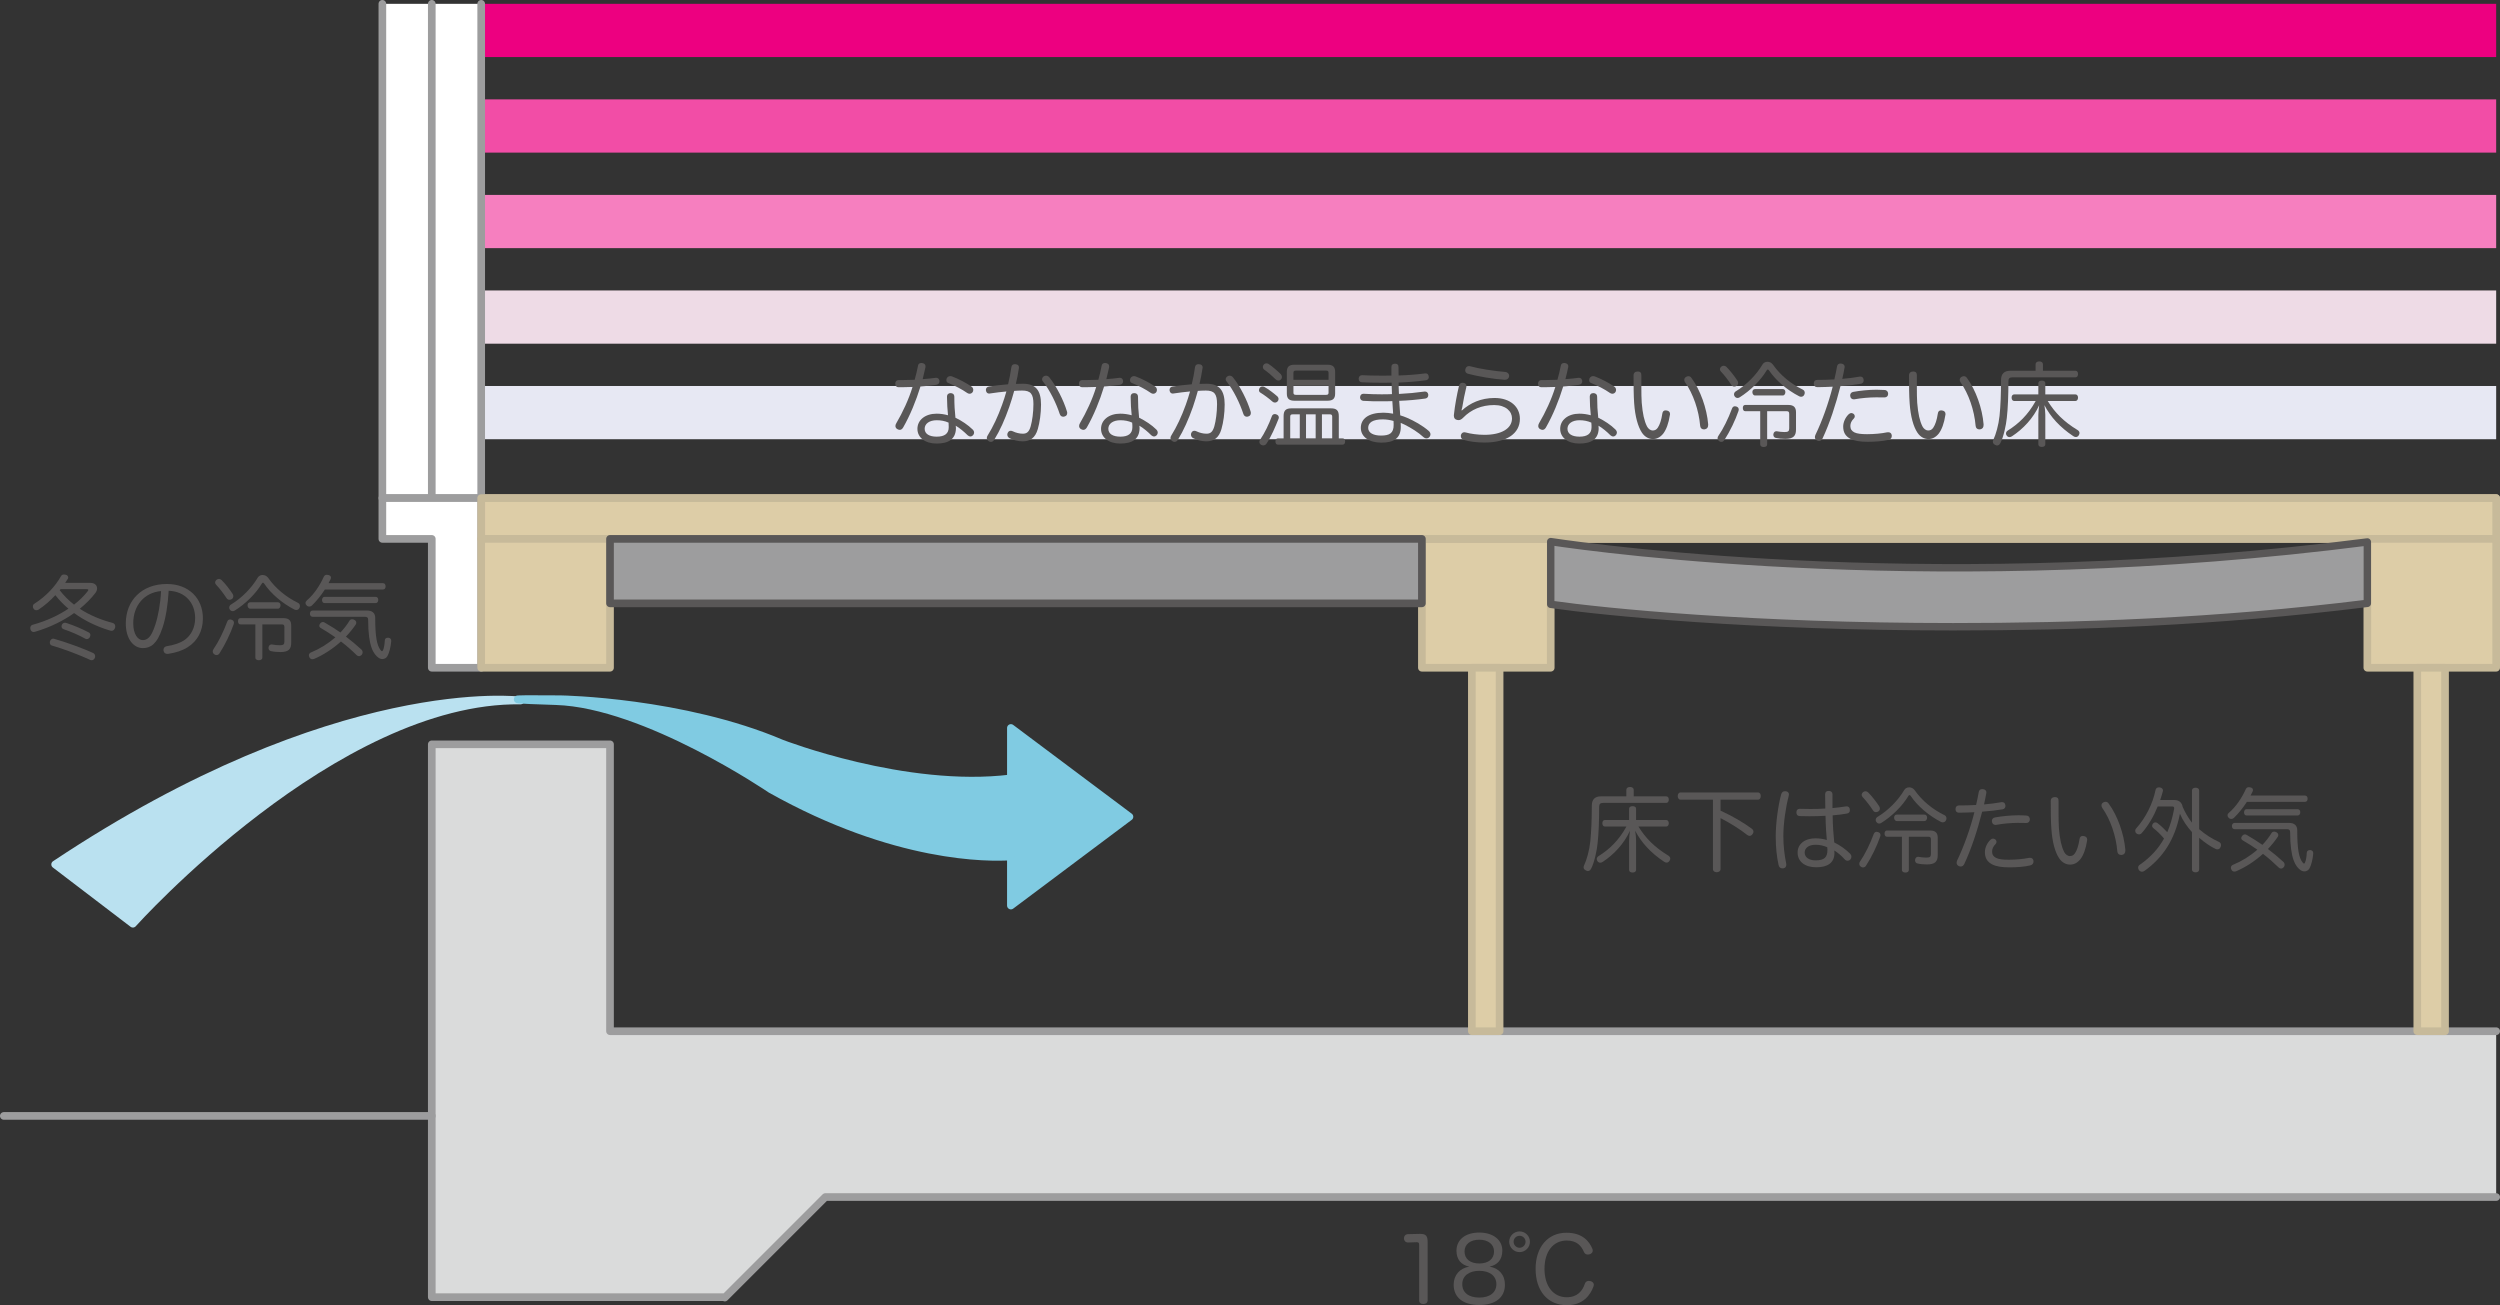 <?xml version="1.0" encoding="UTF-8"?><svg id="uuid-ffca3a46-e4de-4fd8-8743-385e667b1270" xmlns="http://www.w3.org/2000/svg" width="350.174" height="182.819" viewBox="0 0 350.174 182.819"><rect x="0" y="0" width="350.174" height="182.819" fill="#333333" stroke="none"/><g id="uuid-fb095452-db3c-4607-b79a-cb34feb6d250"><g><g><path d="M199.97,182.119c0,.36-.266,.537-.604,.537-.353,0-.587-.177-.587-.525v-7.759c0-.278-.062-.375-.325-.375h-.049l-1.178,.037h-.02c-.333,0-.557-.261-.557-.567,0-.323,.212-.587,.557-.599l1.597-.037h.111c.831,0,1.055,.276,1.055,1.188v8.1Z" style="fill:#595757;"/><path d="M204.008,175.183c0-1.449,1.129-2.539,3.199-2.539,1.977,0,3.224,1.067,3.224,2.502,0,1.299-.661,2.016-1.785,2.275,1.314,.207,2.149,1.156,2.149,2.519,0,1.79-1.309,2.849-3.604,2.849-2.265,0-3.577-1.06-3.577-2.84,0-1.351,.863-2.322,2.189-2.529-1.114-.237-1.797-.976-1.797-2.238Zm.811,4.693c0,1.163,.885,1.876,2.389,1.876,1.486,0,2.389-.722,2.389-1.876,0-1.164-.937-1.873-2.389-1.873s-2.389,.71-2.389,1.873Zm.318-4.59c0,1.085,.818,1.689,2.07,1.689,1.24,0,2.063-.604,2.063-1.689,0-.981-.814-1.642-2.063-1.642s-2.07,.636-2.07,1.642Z" style="fill:#595757;"/><path d="M214.299,173.931c0,.801-.653,1.452-1.452,1.452s-1.454-.651-1.454-1.452,.653-1.449,1.454-1.449,1.452,.651,1.452,1.449Zm-2.29,0c0,.463,.377,.843,.838,.843,.458,0,.836-.38,.836-.843s-.377-.835-.836-.835c-.461,0-.838,.372-.838,.835Zm11.033,.993c.037,.086,.054,.17,.054,.249,0,.266-.207,.424-.389,.498-.104,.03-.202,.052-.301,.052-.212,0-.412-.086-.528-.325-.372-.885-1.001-1.637-2.428-1.637-1.873,0-3.113,1.511-3.113,3.978,0,2.413,1.24,3.966,3.113,3.966,1.509,0,2.216-.902,2.544-1.905,.096-.276,.323-.387,.565-.387,.089,0,.16,.017,.249,.039,.212,.062,.439,.237,.439,.498,0,.064-.012,.138-.039,.212-.436,1.252-1.491,2.657-3.717,2.657-2.692,0-4.4-1.977-4.4-5.097,0-3.037,1.708-5.051,4.314-5.051,2.203,0,3.189,1.151,3.638,2.253Z" style="fill:#595757;"/></g><g><rect x="67.401" y="54.066" width="282.237" height="7.456" style="fill:#e7e8f3;"/><rect x="67.401" y="40.684" width="282.237" height="7.456" style="fill:#eedbe6;"/><rect x="67.401" y="27.302" width="282.237" height="7.454" style="fill:#f67fbf;"/><rect x="67.401" y="13.92" width="282.237" height="7.456" style="fill:#f24da6;"/><rect x="67.401" y=".536" width="282.237" height="7.456" style="fill:#ed0080;"/><rect x="53.558" y=".536" width="13.843" height="69.234" style="fill:#fff;"/><polygon points="85.444 144.801 85.444 104.616 60.48 104.616 60.48 182.05 73.923 182.05 85.444 182.05 101.471 182.05 101.522 182.11 115.604 168.025 349.638 168.025 349.638 144.801 85.444 144.801" style="fill:#dadbdb;"/><rect x="199.164" y="75.483" width="18.045" height="18.048" style="fill:#ddcda7; stroke:#c7ba9a; stroke-linecap:round; stroke-linejoin:round; stroke-width:1.072px;"/><rect x="67.401" y="69.77" width="282.237" height="5.714" style="fill:#ddcda7; stroke:#c7ba9a; stroke-linecap:round; stroke-linejoin:round; stroke-width:1.072px;"/><polyline points="53.558 .536 53.558 69.77 67.401 69.77 67.401 .536" style="fill:none; stroke:#9d9d9e; stroke-linecap:round; stroke-linejoin:round; stroke-width:1.072px;"/><polygon points="53.558 69.77 53.558 75.483 60.48 75.483 60.48 93.531 67.401 93.531 67.401 75.483 67.401 72.629 67.401 69.77 53.558 69.77" style="fill:#fff; stroke:#9d9d9e; stroke-linecap:round; stroke-linejoin:round; stroke-width:1.072px;"/><line x1="60.48" y1=".536" x2="60.48" y2="69.612" style="fill:none; stroke:#9d9d9e; stroke-linecap:round; stroke-linejoin:round; stroke-width:1.072px;"/><polyline points="349.638 144.441 85.444 144.441 85.444 104.258 60.48 104.258 60.48 181.695 73.923 181.695 85.444 181.695 101.471 181.695 101.522 181.75 115.604 167.67 349.638 167.67" style="fill:none; stroke:#9d9d9e; stroke-linecap:round; stroke-linejoin:round; stroke-width:1.072px;"/><polyline points="349.638 69.77 67.401 69.77 67.401 75.483 349.638 75.483" style="fill:none; stroke:#c7ba9a; stroke-linecap:round; stroke-linejoin:round; stroke-width:1.072px;"/><line x1="60.48" y1="156.307" x2=".536" y2="156.307" style="fill:none; stroke:#9d9d9e; stroke-linecap:round; stroke-linejoin:round; stroke-width:1.072px;"/><rect x="206.162" y="93.531" width="3.885" height="50.91" style="fill:#ddcda7; stroke:#c7ba9a; stroke-linecap:round; stroke-linejoin:round; stroke-width:1.072px;"/><path d="M7.723,121.079l10.89,8.307s28.314-31.61,54.302-31.267c0,0-25.697-3.338-65.192,22.961Z" style="fill:#bae1f0; stroke:#bae1f0; stroke-linecap:round; stroke-linejoin:round; stroke-width:1.072px;"/><path d="M158.203,114.404l-16.608-12.438v7.06c-14.77,1.836-32.103-4.888-32.103-4.888-13.887-5.913-30.841-6.194-30.841-6.194,0,0-13.338-.138-.764,.266,12.571,.404,30.074,12.344,30.074,12.344,17.461,9.805,30.582,9.618,33.633,9.411v6.877l16.608-12.438Z" style="fill:#80cbe2; stroke:#80cbe2; stroke-linecap:round; stroke-linejoin:round; stroke-width:1.072px;"/><g><path d="M12.67,81.645c.582,0,.929,.33,.929,.769,0,.207-.076,.439-.259,.67-.564,.732-1.299,1.479-2.162,2.186,1.375,.902,2.96,1.558,4.604,1.984,.224,.064,.362,.242,.362,.488,0,.049-.01,.116-.024,.18-.094,.293-.266,.436-.503,.436-.054,0-.116-.01-.168-.025-1.826-.542-3.564-1.363-5.07-2.46-1.506,1.07-3.345,1.997-5.507,2.628-.052,.015-.103,.025-.155,.025-.222,0-.384-.143-.454-.372-.007-.066-.022-.126-.022-.195,0-.217,.113-.385,.333-.449,1.935-.527,3.631-1.326,5.006-2.253-.668-.567-1.284-1.193-1.829-1.891-.688,.747-1.489,1.454-2.366,2.034-.098,.049-.204,.074-.291,.074-.16,0-.316-.074-.402-.229-.069-.101-.086-.205-.086-.308,0-.155,.059-.296,.214-.375,1.622-1.03,2.951-2.46,3.732-3.875,.089-.153,.232-.217,.414-.217,.074,0,.165,.015,.259,.039,.197,.049,.328,.205,.328,.375,0,.049-.007,.114-.037,.163-.114,.197-.244,.399-.385,.596h3.537Zm.362,9.815c.22,.103,.296,.286,.296,.463,0,.089-.027,.168-.054,.246-.098,.205-.254,.308-.436,.308-.077,0-.143-.012-.215-.049-1.459-.683-3.621-1.506-5.356-2.009-.195-.052-.286-.217-.286-.409,0-.069,0-.118,.015-.182,.076-.219,.261-.375,.463-.375,.037,0,.067,0,.089,.015,1.725,.488,4.055,1.336,5.484,1.992Zm-4.543-8.943c0,.015-.015,.015-.015,.025-.037,.039-.076,.091-.113,.128,.587,.764,1.26,1.43,2.006,2.021,.774-.591,1.402-1.222,1.893-1.851,.076-.091,.113-.17,.113-.219,0-.064-.076-.103-.244-.103h-3.641Zm3.934,6.061c.158,.079,.234,.219,.234,.372,0,.091-.025,.182-.064,.286-.118,.177-.256,.281-.422,.281-.069,0-.148-.01-.209-.049-.85-.478-2.083-1.02-2.995-1.314-.217-.066-.35-.219-.35-.399,0-.079,.01-.153,.049-.244,.091-.18,.232-.281,.427-.281,.064,0,.143,.01,.217,.037,.902,.283,2.162,.808,3.113,1.311Z" style="fill:#595757;"/><path d="M22.777,87.887c-.449,1.321-.821,1.903-1.272,2.327-.409,.4-.952,.567-1.479,.567-1.341,0-2.406-1.302-2.406-3.461,0-3.205,2.238-5.521,5.751-5.521,3.039,0,5.048,1.982,5.048,4.811,0,1.817-.786,3.194-2.127,4.043-.742,.476-1.671,.771-2.701,.927-.052,.012-.106,.012-.141,.012-.271,0-.49-.13-.545-.449-.005-.042-.005-.091-.005-.13,0-.256,.168-.451,.456-.503,.944-.128,1.935-.449,2.578-.927,.808-.601,1.4-1.646,1.4-2.997,0-2.174-1.43-3.756-3.707-3.835-.113,1.955-.397,3.757-.85,5.137Zm-4.114-.582c0,1.543,.653,2.356,1.336,2.356,.296,0,.592-.103,.865-.375,.284-.271,.579-.823,.885-1.763,.402-1.21,.725-2.97,.811-4.735-2.356,.217-3.897,2.021-3.897,4.516Z" style="fill:#595757;"/><path d="M32.772,87.231c0,.049-.012,.128-.035,.192-.456,1.311-1.203,2.869-1.982,4.077-.108,.17-.259,.256-.426,.256-.103,0-.209-.025-.301-.099-.163-.106-.229-.259-.229-.414,0-.116,.037-.232,.118-.335,.656-.939,1.4-2.445,1.905-3.82,.071-.207,.217-.323,.409-.323,.064,0,.13,.012,.207,.04,.219,.076,.333,.219,.333,.426Zm-.178-4.03c.064,.101,.086,.205,.086,.308,0,.155-.066,.308-.204,.399-.106,.064-.229,.103-.333,.103-.168,0-.32-.079-.414-.232-.372-.579-.964-1.366-1.481-1.905-.076-.076-.114-.18-.114-.283,0-.128,.067-.271,.205-.384,.103-.079,.219-.118,.323-.118,.128,0,.254,.054,.375,.158,.527,.513,1.156,1.336,1.558,1.955Zm9.135,1.235c.18,.079,.281,.244,.281,.454,0,.074-.022,.165-.064,.256-.076,.177-.242,.296-.451,.296-.076,0-.168-.027-.259-.064-1.708-.877-3.293-2.228-4.232-3.631-.064-.089-.113-.128-.177-.128-.052,0-.103,.039-.155,.128-.836,1.402-2.282,2.832-3.786,3.769-.101,.069-.192,.089-.291,.089-.155,0-.313-.074-.416-.242-.052-.076-.074-.168-.074-.256,0-.168,.089-.335,.244-.426,1.531-.924,2.894-2.327,3.732-3.744,.153-.271,.424-.399,.707-.399s.567,.128,.757,.384c1.067,1.521,2.514,2.692,4.185,3.515Zm-8.055,3.024c-.224,0-.335-.192-.335-.451,0-.256,.111-.424,.335-.424h6.059c.759,0,1.057,.375,1.057,1.018v2.43c0,.89-.375,1.299-1.506,1.299-.451,0-.927-.039-1.326-.128-.209-.039-.348-.217-.348-.449,0-.027,0-.064,.012-.103,.04-.244,.207-.385,.414-.385,.039,0,.059,0,.099,.01,.286,.054,.67,.104,1.047,.104,.5,0,.653-.114,.653-.513v-2.021c0-.296-.089-.387-.375-.387h-2.714v4.646c0,.247-.204,.372-.49,.372-.269,0-.488-.126-.488-.372v-4.646h-2.095Zm1.375-2.201c-.227,0-.375-.232-.375-.476s.148-.424,.375-.424h3.875c.229,0,.369,.18,.369,.424s-.14,.476-.369,.476h-3.875Z" style="fill:#595757;"/><path d="M45.505,82.572c-.54,.833-1.146,1.592-1.824,2.25-.103,.091-.222,.141-.352,.141-.138,0-.281-.049-.382-.168-.103-.104-.155-.217-.155-.335,0-.114,.062-.244,.177-.345,1.018-.875,1.814-2.073,2.379-3.323,.081-.177,.222-.281,.429-.281,.047,0,.116,.01,.195,.025,.256,.049,.387,.18,.387,.36,0,.064-.017,.143-.052,.232-.094,.192-.197,.375-.288,.555h7.619c.249,0,.372,.192,.372,.451,0,.256-.123,.439-.372,.439h-8.132Zm-.601,5.376c-.121-.076-.182-.18-.182-.308,0-.089,.04-.192,.101-.271,.116-.165,.259-.244,.416-.244,.071,0,.163,.027,.237,.079,.762,.436,1.499,.9,2.209,1.388,.471-.503,.909-1.055,1.269-1.647,.064-.128,.204-.207,.377-.207,.084,0,.19,.027,.293,.079,.195,.101,.281,.244,.281,.399,0,.089-.024,.18-.076,.256-.397,.592-.863,1.159-1.376,1.698,.769,.579,1.504,1.198,2.204,1.841,.084,.089,.138,.232,.138,.36,0,.143-.054,.271-.138,.36-.123,.118-.247,.182-.377,.182-.113,0-.234-.054-.335-.158-.68-.666-1.405-1.311-2.186-1.903-1.134,1.018-2.43,1.868-3.744,2.433-.109,.037-.197,.052-.271,.052-.195,0-.333-.103-.422-.31-.042-.089-.054-.168-.054-.242,0-.17,.101-.325,.296-.399,1.22-.503,2.391-1.225,3.412-2.112-.661-.461-1.356-.914-2.07-1.326Zm6.51-2.433c.72,0,1.141,.36,1.141,1.006,0,2.65,.232,3.872,.749,4.53,.086,.113,.158,.168,.205,.168,.052,0,.101-.064,.158-.182,.113-.281,.202-.744,.234-1.336,.005-.259,.2-.375,.419-.375h.079c.244,.025,.399,.168,.399,.424v.064c-.062,.786-.271,1.637-.542,2.1-.155,.269-.429,.399-.695,.399-.19,0-.387-.069-.54-.182-.668-.488-1.454-1.494-1.454-5.314,0-.281-.118-.424-.439-.424h-7.335c-.244,0-.382-.182-.382-.436,0-.246,.138-.441,.382-.441h7.621Zm1.21-1.915c.229,0,.357,.18,.357,.424s-.128,.451-.357,.451h-7.17c-.215,0-.348-.192-.348-.424,0-.246,.133-.451,.348-.451h7.17Z" style="fill:#595757;"/></g><g><path d="M233.399,111.545c.229,0,.348,.192,.348,.449,0,.261-.118,.463-.348,.463h-8.817c-.439,0-.587,.153-.587,.557,0,1.942-.071,3.781-.224,5.132-.096,.991-.451,2.652-.897,3.515-.121,.227-.271,.345-.454,.345-.096,0-.18-.025-.293-.089-.197-.094-.313-.247-.313-.424,0-.079,.027-.168,.064-.271,.362-.759,.737-2.061,.875-3.357,.141-1.39,.212-3.14,.212-5.033,0-.863,.461-1.287,1.257-1.287h3.579v-.912c0-.247,.215-.402,.513-.402,.311,0,.52,.155,.52,.402v.912h4.565Zm-8.588,4.23c-.244,0-.369-.202-.369-.473,0-.256,.126-.449,.369-.449h3.375v-1.573c0-.242,.209-.36,.49-.36,.293,0,.488,.118,.488,.36v1.573h4.205c.234,0,.377,.192,.377,.449,0,.271-.143,.473-.377,.473h-3.872c.983,1.597,2.231,2.884,4.188,4.072,.163,.103,.266,.242,.266,.424,0,.089-.037,.202-.103,.305-.101,.168-.254,.247-.412,.247-.116,0-.227-.039-.357-.128-1.881-1.247-3.18-2.692-4.045-4.338,.069,.414,.131,.966,.131,1.341v4.156c0,.232-.204,.36-.488,.36-.281,0-.49-.128-.49-.36v-4.156c0-.335,.066-.892,.116-1.326-.813,1.799-2.251,3.333-3.808,4.348-.116,.079-.247,.118-.35,.118-.148,0-.296-.079-.399-.237-.064-.089-.089-.177-.089-.266,0-.168,.089-.32,.259-.424,1.494-.927,2.815-2.174,3.897-4.136h-3Z" style="fill:#595757;"/><path d="M235.383,112.008c-.254,0-.384-.246-.384-.518,0-.242,.13-.488,.384-.488h10.865c.259,0,.382,.246,.382,.488,0,.271-.123,.518-.382,.518h-5.25v1.543c1.659,.749,3.266,1.701,4.373,2.524,.17,.128,.232,.271,.232,.424,0,.118-.037,.232-.128,.335-.104,.153-.247,.247-.412,.247-.116,0-.247-.054-.37-.158-.993-.784-2.32-1.622-3.695-2.327v7.138c0,.271-.229,.439-.542,.439-.306,0-.525-.168-.525-.439v-9.726h-4.548Z" style="fill:#595757;"/><path d="M250.577,111.273c0,.079-.012,.143-.039,.232-.436,1.686-.744,3.86-.744,5.625,0,1.326,.155,2.662,.389,3.757,.005,.079,.022,.158,.022,.217,0,.286-.121,.468-.397,.518-.052,.01-.116,.01-.155,.01-.286,0-.466-.177-.53-.488-.256-1.119-.397-2.495-.397-3.998,0-1.78,.308-4.171,.757-5.871,.091-.321,.274-.449,.527-.449,.057,0,.104,0,.173,.01,.249,.054,.394,.207,.394,.439Zm7.964,1.686c.039-.015,.077-.015,.121-.015,.256,0,.422,.168,.436,.414,.012,.039,.012,.074,.012,.118,0,.266-.128,.424-.387,.473-.592,.118-1.277,.192-2.024,.256,.015,.759,.027,1.454,.079,2.1,.042,.488,.103,1.144,.143,1.696,.772,.365,1.676,1.006,2.241,1.597,.099,.103,.163,.256,.163,.399s-.047,.281-.15,.399c-.116,.114-.256,.168-.387,.168-.126,0-.269-.054-.375-.168-.5-.552-.991-.966-1.484-1.272,.02,.113,.02,.256,.02,.345,0,1.366-.927,2.011-2.551,2.011-1.58,0-2.61-.789-2.61-2.075,0-1.149,.966-1.982,2.497-1.982,.579,0,1.117,.089,1.597,.232-.042-.424-.079-.942-.106-1.366-.037-.616-.064-1.287-.077-2.021-.707,.039-1.494,.064-2.263,.064-.451,0-.905-.01-1.341-.025-.333-.01-.476-.217-.476-.528,0-.296,.168-.488,.461-.488h.027c.463,.015,.951,.024,1.442,.024,.695,0,1.415-.01,2.122-.064-.012-.646-.027-1.311-.027-1.967,0-.335,.182-.503,.493-.503,.335,0,.537,.18,.537,.488v1.918c.633-.064,1.277-.128,1.866-.232Zm-4.257,5.368c-.917,0-1.504,.434-1.504,1.094,0,.656,.587,1.09,1.528,1.09,1.235,0,1.661-.434,1.661-1.479,0-.113-.012-.207-.027-.36-.528-.232-1.065-.345-1.659-.345Z" style="fill:#595757;"/><path d="M263.399,116.972c0,.054-.01,.133-.037,.197-.451,1.311-1.196,2.869-1.984,4.077-.098,.168-.254,.256-.421,.256-.106,0-.207-.02-.296-.098-.173-.103-.232-.261-.232-.414,0-.118,.037-.232,.113-.335,.656-.942,1.403-2.445,1.905-3.821,.079-.207,.219-.325,.414-.325,.064,0,.126,.015,.205,.039,.222,.079,.333,.222,.333,.424Zm-.177-4.028c.067,.109,.089,.207,.089,.311,0,.158-.067,.31-.207,.399-.101,.064-.229,.103-.335,.103-.163,0-.32-.079-.409-.232-.377-.582-.966-1.361-1.479-1.903-.079-.079-.116-.182-.116-.286,0-.128,.064-.266,.202-.385,.101-.076,.222-.118,.323-.118,.133,0,.261,.054,.375,.158,.525,.513,1.154,1.336,1.558,1.952Zm9.14,1.237c.175,.074,.279,.247,.279,.454,0,.074-.025,.163-.064,.256-.076,.177-.244,.296-.451,.296-.074,0-.168-.03-.259-.064-1.711-.878-3.293-2.228-4.23-3.633-.071-.089-.118-.128-.182-.128-.054,0-.101,.039-.153,.128-.838,1.405-2.28,2.835-3.786,3.771-.101,.064-.192,.094-.293,.094-.155,0-.31-.079-.414-.247-.049-.079-.079-.168-.079-.256,0-.168,.089-.335,.244-.424,1.536-.927,2.899-2.332,3.737-3.747,.15-.271,.424-.399,.707-.399,.281,0,.562,.128,.757,.389,1.07,1.513,2.514,2.687,4.188,3.51Zm-8.06,3.022c-.219,0-.335-.187-.335-.449,0-.256,.116-.424,.335-.424h6.066c.754,0,1.05,.375,1.05,1.015v2.435c0,.887-.375,1.301-1.504,1.301-.454,0-.929-.039-1.329-.133-.207-.039-.345-.217-.345-.449,0-.03,0-.064,.012-.103,.039-.246,.204-.384,.412-.384,.034,0,.064,0,.103,.01,.281,.054,.665,.103,1.04,.103,.503,0,.656-.113,.656-.513v-2.021c0-.296-.091-.389-.375-.389h-2.716v4.649c0,.247-.202,.37-.485,.37-.269,0-.488-.123-.488-.37v-4.649h-2.098Zm1.378-2.199c-.232,0-.375-.232-.375-.478,0-.242,.143-.424,.375-.424h3.875c.232,0,.372,.182,.372,.424,0,.246-.141,.478-.372,.478h-3.875Z" style="fill:#595757;"/><path d="M274.627,113.832h-.256c-.31-.01-.461-.192-.461-.498v-.039c.015-.281,.168-.478,.486-.478,.697,0,1.56-.015,2.396-.064,.138-.601,.271-1.208,.37-1.812,.054-.283,.222-.412,.496-.412,.034,0,.074,0,.113,.012,.293,.024,.461,.219,.461,.451,0,.024,0,.064-.012,.098-.086,.508-.195,1.03-.32,1.587,.865-.079,1.711-.182,2.391-.31,.042-.015,.094-.015,.131-.015,.246,0,.426,.128,.463,.414,.017,.035,.017,.089,.017,.128,0,.232-.16,.424-.38,.463-.821,.143-1.836,.256-2.881,.335-.643,2.549-1.516,5.235-2.512,7.335-.111,.232-.293,.345-.488,.345-.101,0-.192-.025-.293-.074-.185-.094-.286-.256-.286-.463,0-.094,.032-.207,.081-.325,.939-1.943,1.814-4.388,2.413-6.744-.655,.03-1.333,.064-1.927,.064Zm4.405,5.447c0,.434,.19,.705,.577,.897,.37,.182,.969,.247,1.762,.247,.991,0,2.058-.103,2.793-.256,.064-.015,.113-.015,.18-.015,.274,0,.439,.158,.481,.399,.007,.049,.007,.094,.007,.128,0,.261-.14,.463-.476,.542-.757,.182-1.812,.271-2.906,.271-1.03,0-1.841-.128-2.394-.409-.732-.375-1.033-.932-1.033-1.74,0-.582,.301-1.272,.789-1.725,.116-.103,.227-.153,.347-.153,.103,0,.192,.039,.284,.089,.13,.074,.204,.232,.204,.375,0,.099-.039,.202-.128,.296-.337,.335-.488,.666-.488,1.055Zm4.784-5.043c.325,.01,.505,.242,.505,.537s-.197,.503-.49,.503h-.049c-.338-.015-.791-.015-1.151-.015-.912,0-2.122,.103-2.995,.271-.042,.015-.079,.015-.116,.015-.271,0-.481-.168-.503-.449-.015-.039-.015-.069-.015-.103,0-.232,.14-.439,.414-.493,.952-.177,2.226-.306,3.278-.306,.335,0,.722,.01,1.121,.039Z" style="fill:#595757;"/><path d="M287.821,111.648c.414,0,.52,.217,.52,.537v1.647c0,.823,.01,1.597,.049,2.189,.128,1.548,.348,2.539,.734,3.308,.163,.335,.503,.582,.784,.582,.298,0,.537-.103,.734-.399,.274-.399,.5-1.07,.631-1.957,.047-.321,.195-.463,.461-.463,.035,0,.094,0,.128,.015,.296,.04,.488,.192,.488,.498,0,.039,0,.079-.01,.118-.182,1.198-.513,2.07-.939,2.622-.439,.542-.939,.759-1.427,.759-.542,0-1.121-.242-1.56-.897-.555-.838-.952-2.238-1.08-4.107-.079-1.03-.089-2.534-.089-3.914,0-.33,.217-.537,.574-.537Zm7.104,.656c.17,0,.325,.079,.439,.256,1.24,1.676,2.152,4.274,2.332,6.473v.094c0,.33-.13,.552-.451,.616-.049,.01-.101,.01-.141,.01-.301,0-.5-.177-.53-.498-.18-2.164-.966-4.481-2.125-6.113-.059-.103-.099-.222-.099-.325,0-.177,.099-.345,.269-.424,.101-.064,.209-.089,.306-.089Z" style="fill:#595757;"/><path d="M302.231,112.96c-.569,1.39-1.338,2.716-2.241,3.732-.103,.113-.247,.182-.384,.182-.128,0-.256-.054-.362-.143-.113-.103-.168-.232-.168-.36s.054-.261,.158-.36c1.272-1.415,2.3-3.402,2.699-5.378,.042-.234,.244-.35,.476-.35,.039,0,.081,0,.131,.015,.244,.037,.426,.192,.426,.412,0,.037,0,.076-.012,.116-.116,.409-.232,.823-.375,1.232h1.984c.69,0,1.067,.389,1.168,.981,.385,.848,.811,1.583,1.297,2.189v-4.494c0-.259,.197-.399,.505-.399s.503,.141,.503,.399v5.406c.914,.808,1.918,1.405,2.78,1.79,.195,.089,.281,.256,.281,.449,0,.094-.025,.182-.067,.271-.076,.207-.242,.32-.434,.32-.079,0-.165-.024-.261-.064-.69-.32-1.528-.887-2.3-1.558v4.442c0,.242-.195,.399-.503,.399s-.505-.158-.505-.399v-5.24c-.693-.774-1.287-1.622-1.686-2.573-.702,3.618-2.364,6.138-4.964,8.006-.103,.074-.234,.118-.343,.118-.158,0-.313-.069-.429-.222-.079-.103-.118-.217-.118-.335,0-.168,.076-.321,.222-.409,1.481-1.03,2.598-2.228,3.406-3.682-.501-.592-.939-1.016-1.489-1.454-.116-.089-.18-.207-.18-.335,0-.103,.04-.192,.114-.296,.091-.113,.217-.177,.35-.177,.099,0,.22,.039,.308,.113,.51,.399,.927,.808,1.351,1.262,.424-.976,.732-2.046,.954-3.244,.01-.049,.01-.089,.01-.128,0-.153-.076-.232-.256-.232h-2.046Z" style="fill:#595757;"/><path d="M314.721,112.314c-.54,.838-1.146,1.597-1.826,2.253-.103,.089-.219,.143-.35,.143-.14,0-.283-.054-.384-.168-.103-.103-.153-.217-.153-.335,0-.113,.057-.242,.18-.345,1.013-.873,1.814-2.076,2.379-3.32,.079-.18,.215-.283,.427-.283,.049,0,.111,.015,.192,.024,.259,.052,.385,.18,.385,.362,0,.064-.01,.14-.052,.232-.089,.195-.19,.372-.284,.555h7.621c.244,0,.37,.192,.37,.449s-.126,.434-.37,.434h-8.134Zm-.604,5.383c-.116-.079-.185-.182-.185-.31,0-.089,.04-.192,.106-.271,.118-.168,.259-.242,.412-.242,.076,0,.168,.025,.244,.074,.762,.439,1.491,.902,2.203,1.39,.476-.498,.912-1.055,1.272-1.646,.062-.128,.202-.207,.377-.207,.086,0,.192,.024,.293,.079,.192,.103,.281,.242,.281,.399,0,.089-.027,.182-.079,.256-.397,.591-.86,1.159-1.375,1.701,.772,.577,1.506,1.193,2.204,1.839,.084,.089,.14,.232,.14,.36,0,.143-.057,.271-.14,.365-.118,.113-.244,.177-.375,.177-.116,0-.234-.054-.333-.158-.688-.665-1.407-1.311-2.191-1.903-1.129,1.016-2.43,1.869-3.746,2.43-.101,.044-.192,.054-.266,.054-.195,0-.338-.103-.424-.31-.042-.089-.057-.168-.057-.242,0-.168,.103-.326,.298-.4,1.225-.503,2.391-1.222,3.409-2.115-.656-.459-1.348-.912-2.068-1.321Zm6.51-2.435c.722,0,1.146,.365,1.146,1.006,0,2.652,.229,3.875,.747,4.53,.089,.114,.153,.168,.207,.168,.049,0,.096-.064,.148-.182,.118-.281,.209-.744,.234-1.336,.012-.256,.202-.375,.424-.375h.084c.242,.025,.395,.168,.395,.424v.064c-.064,.784-.266,1.637-.54,2.1-.16,.271-.426,.395-.695,.395-.19,0-.387-.064-.54-.177-.668-.488-1.457-1.489-1.457-5.314,0-.281-.116-.424-.439-.424h-7.333c-.244,0-.387-.182-.387-.439,0-.242,.143-.439,.387-.439h7.619Zm1.213-1.918c.229,0,.357,.182,.357,.424,0,.246-.128,.454-.357,.454h-7.17c-.219,0-.348-.192-.348-.424,0-.247,.128-.454,.348-.454h7.17Z" style="fill:#595757;"/></g><rect x="67.401" y="75.483" width="18.043" height="18.048" style="fill:#ddcda7; stroke:#c7ba9a; stroke-linecap:round; stroke-linejoin:round; stroke-width:1.072px;"/><rect x="85.444" y="75.483" width="113.72" height="9.027" style="fill:#9d9d9e; stroke:#595757; stroke-linecap:round; stroke-linejoin:round; stroke-width:1.072px;"/><g><path d="M126.504,59.876c-.126,.219-.291,.335-.476,.335-.113,0-.232-.039-.36-.116-.165-.103-.246-.259-.246-.426,0-.113,.039-.256,.121-.385,.887-1.508,1.75-3.347,2.275-5.082-.476,.024-.976,.037-1.479,.037h-.488c-.293,0-.451-.192-.451-.5,0-.311,.183-.503,.478-.503h.552c.552,0,1.131-.015,1.686-.04,.182-.631,.333-1.272,.461-1.93,.027-.283,.217-.424,.478-.424,.04,0,.079,0,.128,.012,.284,.054,.451,.192,.451,.449,0,.054,0,.106-.012,.17-.118,.525-.249,1.08-.384,1.634,.624-.049,1.232-.103,1.775-.18,.037-.012,.074-.012,.114-.012,.256,0,.416,.153,.466,.424v.079c0,.242-.158,.434-.466,.488-.666,.103-1.427,.168-2.199,.232-.621,2.021-1.457,4.052-2.423,5.738Zm9.744,.296c.131,.128,.192,.283,.192,.424,0,.128-.052,.259-.143,.362-.111,.116-.242,.18-.37,.18s-.271-.064-.387-.168c-.508-.503-1.134-1.03-1.676-1.341,.032,.158,.032,.325,.032,.439-.069,1.405-.969,2.061-2.716,2.061-1.61,0-2.679-.848-2.679-2.061,0-1.235,1.092-2.125,2.689-2.125,.542,0,1.072,.079,1.595,.222-.076-.722-.141-1.74-.141-2.573,0-.375,.222-.528,.503-.528,.308,0,.525,.165,.525,.528,0,1.104,.054,2.006,.155,2.918,.865,.414,1.775,1.02,2.42,1.661Zm-5.031-1.311c-1.043,0-1.701,.488-1.701,1.195s.633,1.107,1.686,1.107c1.097,0,1.686-.414,1.686-1.326,0-.207,0-.385-.022-.641-.515-.234-1.092-.335-1.649-.335Zm4.851-4.723c.18,.116,.256,.308,.256,.476,0,.101-.027,.204-.076,.293-.103,.158-.271,.246-.439,.246-.113,0-.217-.039-.32-.103-.757-.528-1.725-1.03-2.689-1.415-.168-.064-.244-.217-.244-.385,0-.103,.027-.207,.076-.301,.116-.177,.283-.266,.476-.266,.079,0,.155,.01,.234,.037,.976,.372,2.006,.924,2.726,1.417Z" style="fill:#595757;"/><path d="M141.658,51.46c.037-.335,.232-.451,.488-.451,.039,0,.084,0,.118,.012,.296,.025,.461,.18,.461,.439,0,.04,0,.079-.01,.114-.106,.734-.256,1.494-.426,2.198,.375-.01,.683-.022,.991-.022,1.762,0,2.536,.9,2.536,2.906,0,1.238-.18,2.512-.451,3.439-.362,1.262-1.09,1.723-2.125,1.723-.616,0-1.336-.168-1.866-.461-.175-.106-.281-.283-.281-.476,0-.091,.015-.182,.064-.259,.079-.18,.232-.283,.407-.283,.106,0,.222,.025,.34,.089,.372,.182,.89,.32,1.363,.32,.54,0,.878-.229,1.104-1.053,.209-.722,.38-1.945,.38-3.088,0-1.43-.38-1.903-1.587-1.903-.439,0-.786,.025-1.107,.049-.204,.747-.434,1.506-.693,2.253-.606,1.735-1.299,3.293-2.088,4.568-.126,.232-.31,.323-.488,.323-.089,0-.195-.025-.281-.091-.182-.101-.283-.269-.283-.449,0-.106,.024-.219,.101-.335,.772-1.235,1.466-2.704,2.043-4.336,.209-.606,.429-1.222,.596-1.853-.658,.049-1.573,.177-2.305,.281-.039,.015-.079,.015-.118,.015-.217,0-.394-.143-.434-.414-.015-.025-.015-.064-.015-.101,0-.244,.17-.441,.439-.476,.772-.118,1.836-.247,2.674-.311,.192-.784,.335-1.582,.451-2.366Zm7.824,6.394c0,.232-.113,.399-.318,.463-.079,.04-.17,.052-.244,.052-.224,0-.402-.126-.491-.399-.476-1.454-1.366-3.32-2.383-4.582-.064-.074-.086-.168-.086-.256,0-.168,.099-.345,.279-.439,.091-.049,.182-.074,.269-.074,.182,0,.35,.089,.468,.232,1.003,1.247,2.007,3.229,2.468,4.772,.03,.079,.039,.168,.039,.232Z" style="fill:#595757;"/><path d="M152.233,59.876c-.131,.219-.303,.335-.481,.335-.113,0-.229-.039-.357-.116-.168-.103-.244-.259-.244-.426,0-.113,.037-.256,.114-.385,.89-1.508,1.752-3.347,2.277-5.082-.476,.024-.976,.037-1.477,.037h-.49c-.298,0-.451-.192-.451-.5,0-.311,.182-.503,.478-.503h.552c.555,0,1.131-.015,1.689-.04,.177-.631,.333-1.272,.456-1.93,.03-.283,.222-.424,.478-.424,.039,0,.079,0,.13,.012,.286,.054,.449,.192,.449,.449,0,.054,0,.106-.01,.17-.118,.525-.247,1.08-.385,1.634,.626-.049,1.232-.103,1.772-.18,.042-.012,.079-.012,.116-.012,.256,0,.414,.153,.463,.424v.079c0,.242-.153,.434-.463,.488-.668,.103-1.425,.168-2.204,.232-.614,2.021-1.452,4.052-2.413,5.738Zm9.741,.296c.126,.128,.19,.283,.19,.424,0,.128-.047,.259-.14,.362-.118,.116-.244,.18-.37,.18-.128,0-.271-.064-.392-.168-.498-.503-1.129-1.03-1.671-1.341,.027,.158,.027,.325,.027,.439-.064,1.405-.966,2.061-2.716,2.061-1.607,0-2.68-.848-2.68-2.061,0-1.235,1.099-2.125,2.692-2.125,.54,0,1.067,.079,1.6,.222-.081-.722-.143-1.74-.143-2.573,0-.375,.212-.528,.5-.528,.311,0,.528,.165,.528,.528,0,1.104,.052,2.006,.155,2.918,.863,.414,1.775,1.02,2.421,1.661Zm-5.036-1.311c-1.043,0-1.696,.488-1.696,1.195s.631,1.107,1.686,1.107c1.089,0,1.684-.414,1.684-1.326,0-.207,0-.385-.03-.641-.513-.234-1.087-.335-1.644-.335Zm4.853-4.723c.182,.116,.256,.308,.256,.476,0,.101-.024,.204-.074,.293-.108,.158-.271,.246-.441,.246-.111,0-.217-.039-.32-.103-.759-.528-1.721-1.03-2.687-1.415-.17-.064-.244-.217-.244-.385,0-.103,.02-.207,.074-.301,.116-.177,.286-.266,.476-.266,.076,0,.158,.01,.232,.037,.979,.372,2.006,.924,2.729,1.417Z" style="fill:#595757;"/><path d="M167.382,51.46c.037-.335,.234-.451,.49-.451,.035,0,.074,0,.118,.012,.293,.025,.461,.18,.461,.439,0,.04,0,.079-.015,.114-.101,.734-.259,1.494-.422,2.198,.372-.01,.68-.022,.988-.022,1.762,0,2.536,.9,2.536,2.906,0,1.238-.183,2.512-.451,3.439-.357,1.262-1.094,1.723-2.12,1.723-.621,0-1.341-.168-1.868-.461-.18-.106-.281-.283-.281-.476,0-.091,.007-.182,.059-.259,.079-.18,.232-.283,.414-.283,.103,0,.219,.025,.335,.089,.372,.182,.885,.32,1.36,.32,.545,0,.875-.229,1.109-1.053,.204-.722,.375-1.945,.375-3.088,0-1.43-.375-1.903-1.582-1.903-.439,0-.786,.025-1.109,.049-.207,.747-.436,1.506-.69,2.253-.611,1.735-1.304,3.293-2.088,4.568-.128,.232-.31,.323-.493,.323-.086,0-.192-.025-.276-.091-.182-.101-.286-.269-.286-.449,0-.106,.027-.219,.103-.335,.771-1.235,1.462-2.704,2.046-4.336,.207-.606,.424-1.222,.592-1.853-.658,.049-1.573,.177-2.305,.281-.042,.015-.077,.015-.116,.015-.217,0-.399-.143-.441-.414-.01-.025-.01-.064-.01-.101,0-.244,.168-.441,.436-.476,.771-.118,1.844-.247,2.679-.311,.192-.784,.335-1.582,.449-2.366Zm7.821,6.394c0,.232-.111,.399-.318,.463-.076,.04-.17,.052-.244,.052-.219,0-.397-.126-.488-.399-.478-1.454-1.36-3.32-2.381-4.582-.062-.074-.089-.168-.089-.256,0-.168,.101-.345,.279-.439,.094-.049,.182-.074,.268-.074,.185,0,.35,.089,.471,.232,1.003,1.247,2.007,3.229,2.468,4.772,.03,.079,.034,.168,.034,.232Z" style="fill:#595757;"/><path d="M179.085,55.9c0,.101-.037,.205-.111,.296-.103,.128-.251,.192-.399,.192-.131,0-.247-.052-.35-.143-.49-.436-1.188-.951-1.698-1.26-.121-.064-.182-.192-.182-.348,0-.103,.039-.204,.101-.308,.106-.128,.247-.192,.402-.192,.089,0,.182,.024,.259,.064,.582,.32,1.287,.863,1.787,1.299,.118,.101,.192,.244,.192,.399Zm.04,2.574c0,.064-.012,.128-.04,.192-.451,1.122-1.006,2.472-1.708,3.503-.106,.141-.271,.217-.441,.217-.099,0-.205-.025-.308-.091-.155-.101-.232-.256-.232-.397,0-.103,.039-.207,.103-.296,.656-.966,1.25-2.201,1.647-3.293,.066-.207,.232-.31,.414-.31,.064,0,.138,.01,.202,.039,.234,.074,.362,.242,.362,.436Zm-.052-5.172c-.138,0-.293-.066-.409-.182-.416-.412-1.109-1.028-1.612-1.363-.101-.079-.163-.217-.163-.36,0-.106,.035-.222,.113-.31,.103-.118,.241-.192,.397-.192,.106,0,.192,.025,.296,.089,.491,.32,1.252,.979,1.716,1.442,.101,.116,.148,.259,.148,.387,0,.116-.034,.232-.126,.32-.101,.118-.232,.17-.36,.17Zm8.994,8.105c.219,0,.345,.155,.345,.424,0,.283-.126,.451-.357,.451h-9.058c-.217,0-.348-.168-.348-.451,0-.269,.13-.424,.348-.424h.796v-3.128c0-.796,.338-1.08,1.072-1.08h5.58c.749,0,1.08,.283,1.08,1.08v3.128h.542Zm-2.147-10.321c.759,0,1.092,.271,1.092,1.006v3.037c0,.732-.333,1.001-1.092,1.001h-4.582c-.757,0-1.092-.269-1.092-1.001v-3.037c0-.734,.335-1.006,1.092-1.006h4.582Zm-3.86,6.951h-.991c-.229,0-.35,.064-.35,.321v3.037h1.341v-3.357Zm4.028-4.841v-.991c0-.232-.116-.296-.348-.296h-4.22c-.222,0-.35,.064-.35,.296v.991h4.917Zm-4.917,1.814c0,.232,.128,.296,.35,.296h4.22c.232,0,.348-.064,.348-.296v-.991h-4.917v.991Zm3.113,3.027h-1.351v3.357h1.351v-3.357Zm2.317,.321c0-.256-.114-.321-.345-.321h-1.094v3.357h1.439v-3.037Z" style="fill:#595757;"/><path d="M197.059,58.51c1.023,.439,2.184,1.082,3.084,1.868,.148,.141,.222,.308,.222,.463,0,.116-.039,.232-.116,.333-.113,.155-.279,.232-.449,.232-.143,0-.271-.049-.387-.155-.784-.72-1.735-1.296-2.625-1.75-.18-.076-.387-.177-.592-.271,.012,.182,.012,.389,.012,.557,0,1.592-.964,2.213-2.719,2.213-1.735,0-2.879-.826-2.879-2.07,0-1.252,1.043-2.125,3.165-2.125,.427,0,.885,.049,1.361,.138-.049-.592-.086-1.168-.111-1.76-.518,.025-1.006,.025-1.521,.025-.9,0-1.592,0-2.559-.064-.266-.027-.439-.219-.439-.478v-.049c.025-.281,.195-.463,.463-.463h.027c.927,.049,1.595,.076,2.47,.076,.503,0,1.001,0,1.506-.027-.027-.498-.039-1.04-.052-1.607-.399,.015-.786,.015-1.2,.015-1.26,0-2.315-.027-2.98-.067-.298-.027-.427-.242-.427-.486v-.064c.025-.261,.192-.441,.473-.441h.025c.685,.04,1.725,.067,2.847,.067,.409,0,.823,0,1.238-.015v-1.196c0-.308,.163-.466,.513-.466,.321,0,.478,.143,.478,.49,0,.412,0,.786,.015,1.159,1.311-.04,2.482-.131,3.653-.283,.047-.012,.089-.012,.128-.012,.256,0,.399,.155,.434,.412,.017,.039,.017,.079,.017,.113,0,.222-.145,.399-.402,.439-1.235,.168-2.46,.271-3.83,.323,0,.5,.022,1.003,.047,1.595,1.25-.064,2.393-.168,3.589-.335h.082c.241,0,.399,.168,.436,.426v.091c0,.256-.168,.424-.412,.463-1.198,.168-2.354,.269-3.658,.321,.039,.695,.094,1.339,.145,2.031,.348,.103,.629,.207,.927,.335Zm-3.357,.232c-1.444,0-2.061,.454-2.061,1.198,0,.695,.745,1.07,1.787,1.07,1.21,0,1.79-.335,1.78-1.508,0-.177,0-.36-.015-.54-.493-.141-1.02-.219-1.491-.219Z" style="fill:#595757;"/><path d="M204.769,57.495c1.121-1.03,2.655-1.75,4.575-1.75,2.199,0,3.547,1.235,3.547,2.921,0,2.048-1.824,3.32-4.952,3.32-1.07,0-2.191-.138-2.906-.372-.249-.076-.416-.256-.416-.528,0-.052,0-.103,.015-.155,.076-.256,.259-.387,.476-.387,.064,0,.116,.012,.18,.027,.666,.192,1.723,.335,2.64,.335,2.369,0,3.857-.877,3.857-2.305,0-.979-.86-1.866-2.494-1.866-1.775,0-3.244,.641-4.338,1.765-.232,.232-.424,.345-.656,.345-.064,0-.13-.012-.192-.025-.296-.054-.466-.244-.466-.619,0-.037,0-.101,.015-.155,.143-1.336,.412-2.753,.705-4.001,.057-.274,.234-.436,.491-.436,.042,0,.076,0,.116,.012,.266,.037,.439,.192,.439,.436,0,.052,0,.103-.015,.155-.232,.978-.446,2.009-.498,2.418-.042,.298-.094,.542-.182,.823l.062,.04Zm6.103-5.391c.281,.025,.513,.259,.513,.525v.064c-.032,.311-.271,.503-.579,.503h-.054c-1.582-.103-3.692-.463-5.147-.848-.242-.064-.375-.271-.375-.488,0-.066,.02-.118,.032-.182,.062-.244,.256-.397,.476-.397,.049,0,.091,0,.141,.01,1.338,.375,3.424,.683,4.994,.814Z" style="fill:#595757;"/><path d="M216.539,59.876c-.131,.219-.296,.335-.473,.335-.116,0-.234-.039-.365-.116-.165-.103-.239-.259-.239-.426,0-.113,.037-.256,.111-.385,.89-1.508,1.752-3.347,2.28-5.082-.478,.024-.979,.037-1.481,.037h-.488c-.293,0-.451-.192-.451-.5,0-.311,.18-.503,.478-.503h.552c.557,0,1.134-.015,1.686-.04,.182-.631,.333-1.272,.463-1.93,.027-.283,.222-.424,.473-.424,.042,0,.081,0,.133,.012,.283,.054,.451,.192,.451,.449,0,.054,0,.106-.02,.17-.111,.525-.237,1.08-.38,1.634,.626-.049,1.235-.103,1.775-.18,.039-.012,.076-.012,.113-.012,.261,0,.409,.153,.466,.424v.079c0,.242-.153,.434-.466,.488-.668,.103-1.425,.168-2.201,.232-.616,2.021-1.454,4.052-2.418,5.738Zm9.744,.296c.126,.128,.195,.283,.195,.424,0,.128-.054,.259-.148,.362-.111,.116-.239,.18-.367,.18-.133,0-.274-.064-.389-.168-.5-.503-1.131-1.03-1.671-1.341,.022,.158,.022,.325,.022,.439-.062,1.405-.959,2.061-2.716,2.061-1.607,0-2.674-.848-2.674-2.061,0-1.235,1.097-2.125,2.689-2.125,.542,0,1.067,.079,1.597,.222-.082-.722-.143-1.74-.143-2.573,0-.375,.217-.528,.503-.528,.308,0,.53,.165,.53,.528,0,1.104,.052,2.006,.153,2.918,.863,.414,1.779,1.02,2.42,1.661Zm-5.036-1.311c-1.038,0-1.693,.488-1.693,1.195s.626,1.107,1.686,1.107c1.089,0,1.686-.414,1.686-1.326,0-.207,0-.385-.032-.641-.51-.234-1.092-.335-1.647-.335Zm4.856-4.723c.18,.116,.259,.308,.259,.476,0,.101-.032,.204-.079,.293-.103,.158-.274,.246-.441,.246-.111,0-.214-.039-.32-.103-.762-.528-1.723-1.03-2.684-1.415-.17-.064-.244-.217-.244-.385,0-.103,.022-.207,.074-.301,.116-.177,.281-.266,.473-.266,.079,0,.155,.01,.237,.037,.974,.372,2.004,.924,2.726,1.417Z" style="fill:#595757;"/><path d="M229.389,52.037c.417,0,.515,.22,.515,.542v1.646c0,.823,.012,1.597,.052,2.189,.131,1.543,.348,2.534,.734,3.303,.165,.338,.501,.582,.784,.582,.298,0,.54-.101,.734-.399,.271-.399,.503-1.067,.631-1.957,.049-.321,.192-.461,.463-.461,.035,0,.089,0,.128,.012,.293,.039,.49,.192,.49,.503,0,.039,0,.076-.015,.113-.183,1.198-.515,2.073-.939,2.628-.439,.542-.942,.759-1.427,.759-.545,0-1.122-.247-1.563-.902-.547-.836-.949-2.238-1.08-4.107-.076-1.025-.086-2.534-.086-3.909,0-.335,.217-.542,.577-.542Zm7.106,.656c.163,0,.321,.079,.434,.256,1.24,1.676,2.154,4.276,2.334,6.475v.091c0,.333-.133,.552-.454,.616-.054,.015-.106,.015-.143,.015-.291,0-.498-.18-.525-.503-.182-2.162-.969-4.479-2.125-6.113-.064-.103-.101-.217-.101-.32,0-.182,.101-.35,.269-.424,.101-.066,.205-.094,.31-.094Z" style="fill:#595757;"/><path d="M243.547,57.366c0,.052-.01,.128-.035,.192-.449,1.314-1.198,2.869-1.979,4.08-.108,.168-.264,.259-.429,.259-.101,0-.202-.025-.291-.103-.17-.103-.234-.256-.234-.414,0-.113,.037-.229,.116-.33,.656-.942,1.403-2.448,1.905-3.823,.076-.207,.219-.323,.409-.323,.067,0,.128,.012,.209,.039,.215,.076,.328,.217,.328,.424Zm-.177-4.028c.064,.103,.091,.204,.091,.306,0,.158-.069,.31-.202,.402-.106,.064-.234,.101-.338,.101-.17,0-.32-.074-.414-.232-.375-.577-.964-1.363-1.481-1.903-.074-.079-.116-.18-.116-.281,0-.131,.066-.271,.209-.389,.103-.076,.219-.116,.32-.116,.133,0,.261,.054,.372,.155,.528,.515,1.159,1.339,1.558,1.957Zm9.14,1.232c.177,.079,.281,.246,.281,.453,0,.076-.03,.168-.064,.256-.074,.182-.246,.296-.451,.296-.079,0-.168-.025-.256-.064-1.71-.875-3.293-2.226-4.232-3.628-.069-.091-.118-.128-.18-.128-.054,0-.103,.037-.155,.128-.838,1.403-2.28,2.83-3.781,3.771-.106,.064-.197,.089-.301,.089-.15,0-.306-.079-.409-.244-.052-.079-.082-.165-.082-.259,0-.165,.091-.335,.247-.424,1.531-.927,2.896-2.327,3.732-3.744,.155-.271,.422-.399,.705-.399,.288,0,.569,.128,.759,.385,1.07,1.521,2.514,2.692,4.188,3.512Zm-8.058,3.027c-.222,0-.335-.192-.335-.451s.113-.424,.335-.424h6.061c.757,0,1.052,.372,1.052,1.015v2.433c0,.887-.37,1.301-1.504,1.301-.449,0-.924-.042-1.326-.13-.205-.037-.345-.219-.345-.451,0-.025,0-.064,.012-.101,.039-.246,.207-.387,.414-.387,.039,0,.059,0,.101,.012,.281,.052,.668,.103,1.04,.103,.505,0,.656-.116,.656-.515v-2.019c0-.298-.091-.387-.375-.387h-2.714v4.649c0,.242-.205,.37-.483,.37-.274,0-.491-.128-.491-.37v-4.649h-2.1Zm1.378-2.201c-.237,0-.377-.232-.377-.476s.14-.424,.377-.424h3.877c.232,0,.37,.18,.37,.424s-.138,.476-.37,.476h-3.877Z" style="fill:#595757;"/><path d="M254.779,54.226h-.259c-.308-.012-.463-.192-.463-.503v-.039c.012-.281,.168-.473,.488-.473,.695,0,1.558-.015,2.391-.064,.143-.606,.274-1.213,.377-1.817,.054-.283,.219-.412,.49-.412,.037,0,.077,0,.111,.012,.303,.027,.466,.219,.466,.451,0,.027,0,.064-.012,.101-.086,.505-.192,1.033-.321,1.585,.858-.074,1.711-.18,2.393-.308,.037-.012,.091-.012,.131-.012,.242,0,.427,.128,.461,.412,.015,.037,.015,.091,.015,.128,0,.229-.158,.424-.375,.463-.823,.14-1.836,.259-2.879,.333-.643,2.549-1.523,5.24-2.512,7.338-.123,.229-.296,.348-.49,.348-.103,0-.195-.027-.296-.079-.182-.089-.283-.259-.283-.463,0-.089,.027-.205,.076-.321,.944-1.945,1.814-4.39,2.418-6.744-.658,.025-1.336,.064-1.928,.064Zm4.4,5.443c0,.439,.195,.71,.579,.902,.372,.177,.964,.244,1.76,.244,.996,0,2.063-.101,2.798-.259,.062-.012,.111-.012,.177-.012,.269,0,.441,.155,.478,.399,.01,.052,.01,.091,.01,.13,0,.256-.141,.463-.473,.54-.759,.18-1.817,.269-2.909,.269-1.028,0-1.841-.128-2.396-.409-.729-.375-1.028-.929-1.028-1.74,0-.577,.298-1.272,.786-1.725,.116-.099,.229-.153,.35-.153,.096,0,.19,.04,.281,.089,.128,.079,.205,.232,.205,.375,0,.103-.04,.207-.131,.298-.335,.333-.488,.668-.488,1.053Zm4.787-5.043c.323,.012,.505,.244,.505,.54,0,.298-.195,.5-.493,.5h-.049c-.333-.01-.781-.01-1.149-.01-.912,0-2.12,.104-2.995,.269-.039,.012-.079,.012-.118,.012-.266,0-.476-.165-.503-.451-.01-.037-.01-.064-.01-.101,0-.232,.138-.439,.409-.49,.956-.18,2.231-.308,3.281-.308,.338,0,.722,.012,1.121,.039Z" style="fill:#595757;"/><path d="M267.974,52.037c.414,0,.52,.22,.52,.542v1.646c0,.823,.007,1.597,.047,2.189,.128,1.543,.348,2.534,.732,3.303,.168,.338,.503,.582,.786,.582,.301,0,.542-.101,.734-.399,.274-.399,.503-1.067,.634-1.957,.049-.321,.187-.461,.461-.461,.039,0,.089,0,.128,.012,.296,.039,.49,.192,.49,.503,0,.039,0,.076-.015,.113-.18,1.198-.515,2.073-.937,2.628-.439,.542-.942,.759-1.432,.759-.54,0-1.117-.247-1.555-.902-.555-.836-.956-2.238-1.082-4.107-.079-1.025-.091-2.534-.091-3.909,0-.335,.217-.542,.579-.542Zm7.106,.656c.168,0,.323,.079,.436,.256,1.235,1.676,2.152,4.276,2.324,6.475v.091c0,.333-.126,.552-.449,.616-.047,.015-.096,.015-.138,.015-.298,0-.503-.18-.528-.503-.182-2.162-.964-4.479-2.125-6.113-.064-.103-.101-.217-.101-.32,0-.182,.101-.35,.268-.424,.103-.066,.207-.094,.311-.094Z" style="fill:#595757;"/><path d="M290.718,51.934c.234,0,.35,.195,.35,.454,0,.256-.116,.463-.35,.463h-8.812c-.439,0-.589,.153-.589,.552,0,1.942-.067,3.781-.224,5.134-.099,.993-.449,2.65-.895,3.512-.123,.232-.274,.35-.454,.35-.091,0-.18-.027-.296-.091-.19-.091-.31-.247-.31-.427,0-.076,.03-.168,.064-.269,.362-.759,.734-2.058,.873-3.36,.145-1.39,.209-3.14,.209-5.033,0-.858,.463-1.287,1.262-1.287h3.577v-.912c0-.244,.217-.399,.513-.399,.31,0,.515,.155,.515,.399v.912h4.568Zm-8.578,4.235c-.246,0-.375-.205-.375-.476,0-.259,.128-.451,.375-.451h3.37v-1.568c0-.247,.204-.36,.488-.36,.296,0,.488,.113,.488,.36v1.568h4.208c.234,0,.375,.192,.375,.451,0,.271-.14,.476-.375,.476h-3.872c.979,1.597,2.226,2.884,4.183,4.067,.168,.103,.271,.244,.271,.424,0,.089-.04,.207-.103,.31-.104,.168-.254,.244-.414,.244-.113,0-.232-.039-.36-.128-1.878-1.25-3.175-2.689-4.04-4.338,.069,.411,.128,.964,.128,1.338v4.161c0,.227-.202,.355-.488,.355-.283,0-.488-.128-.488-.355v-4.161c0-.335,.067-.887,.116-1.326-.811,1.804-2.253,3.335-3.811,4.351-.113,.076-.244,.116-.348,.116-.15,0-.296-.076-.399-.232-.064-.089-.089-.18-.089-.271,0-.168,.089-.321,.256-.424,1.494-.927,2.817-2.174,3.902-4.131h-2.997Z" style="fill:#595757;"/></g><rect x="331.593" y="75.483" width="18.045" height="18.048" style="fill:#ddcda7; stroke:#c7ba9a; stroke-linecap:round; stroke-linejoin:round; stroke-width:1.072px;"/><rect x="338.591" y="93.531" width="3.885" height="50.91" style="fill:#ddcda7; stroke:#c7ba9a; stroke-linecap:round; stroke-linejoin:round; stroke-width:1.072px;"/><path d="M331.593,75.912c-59.032,7.582-106.922,1.072-114.383-.049v8.785c7.607,1.085,28.166,3.14,56.362,3.14,16.958,0,36.705-.621,58.021-3.278v-8.598Z" style="fill:#9d9d9e; stroke:#595757; stroke-linecap:round; stroke-linejoin:round; stroke-width:1.039px;"/></g></g></g></svg>